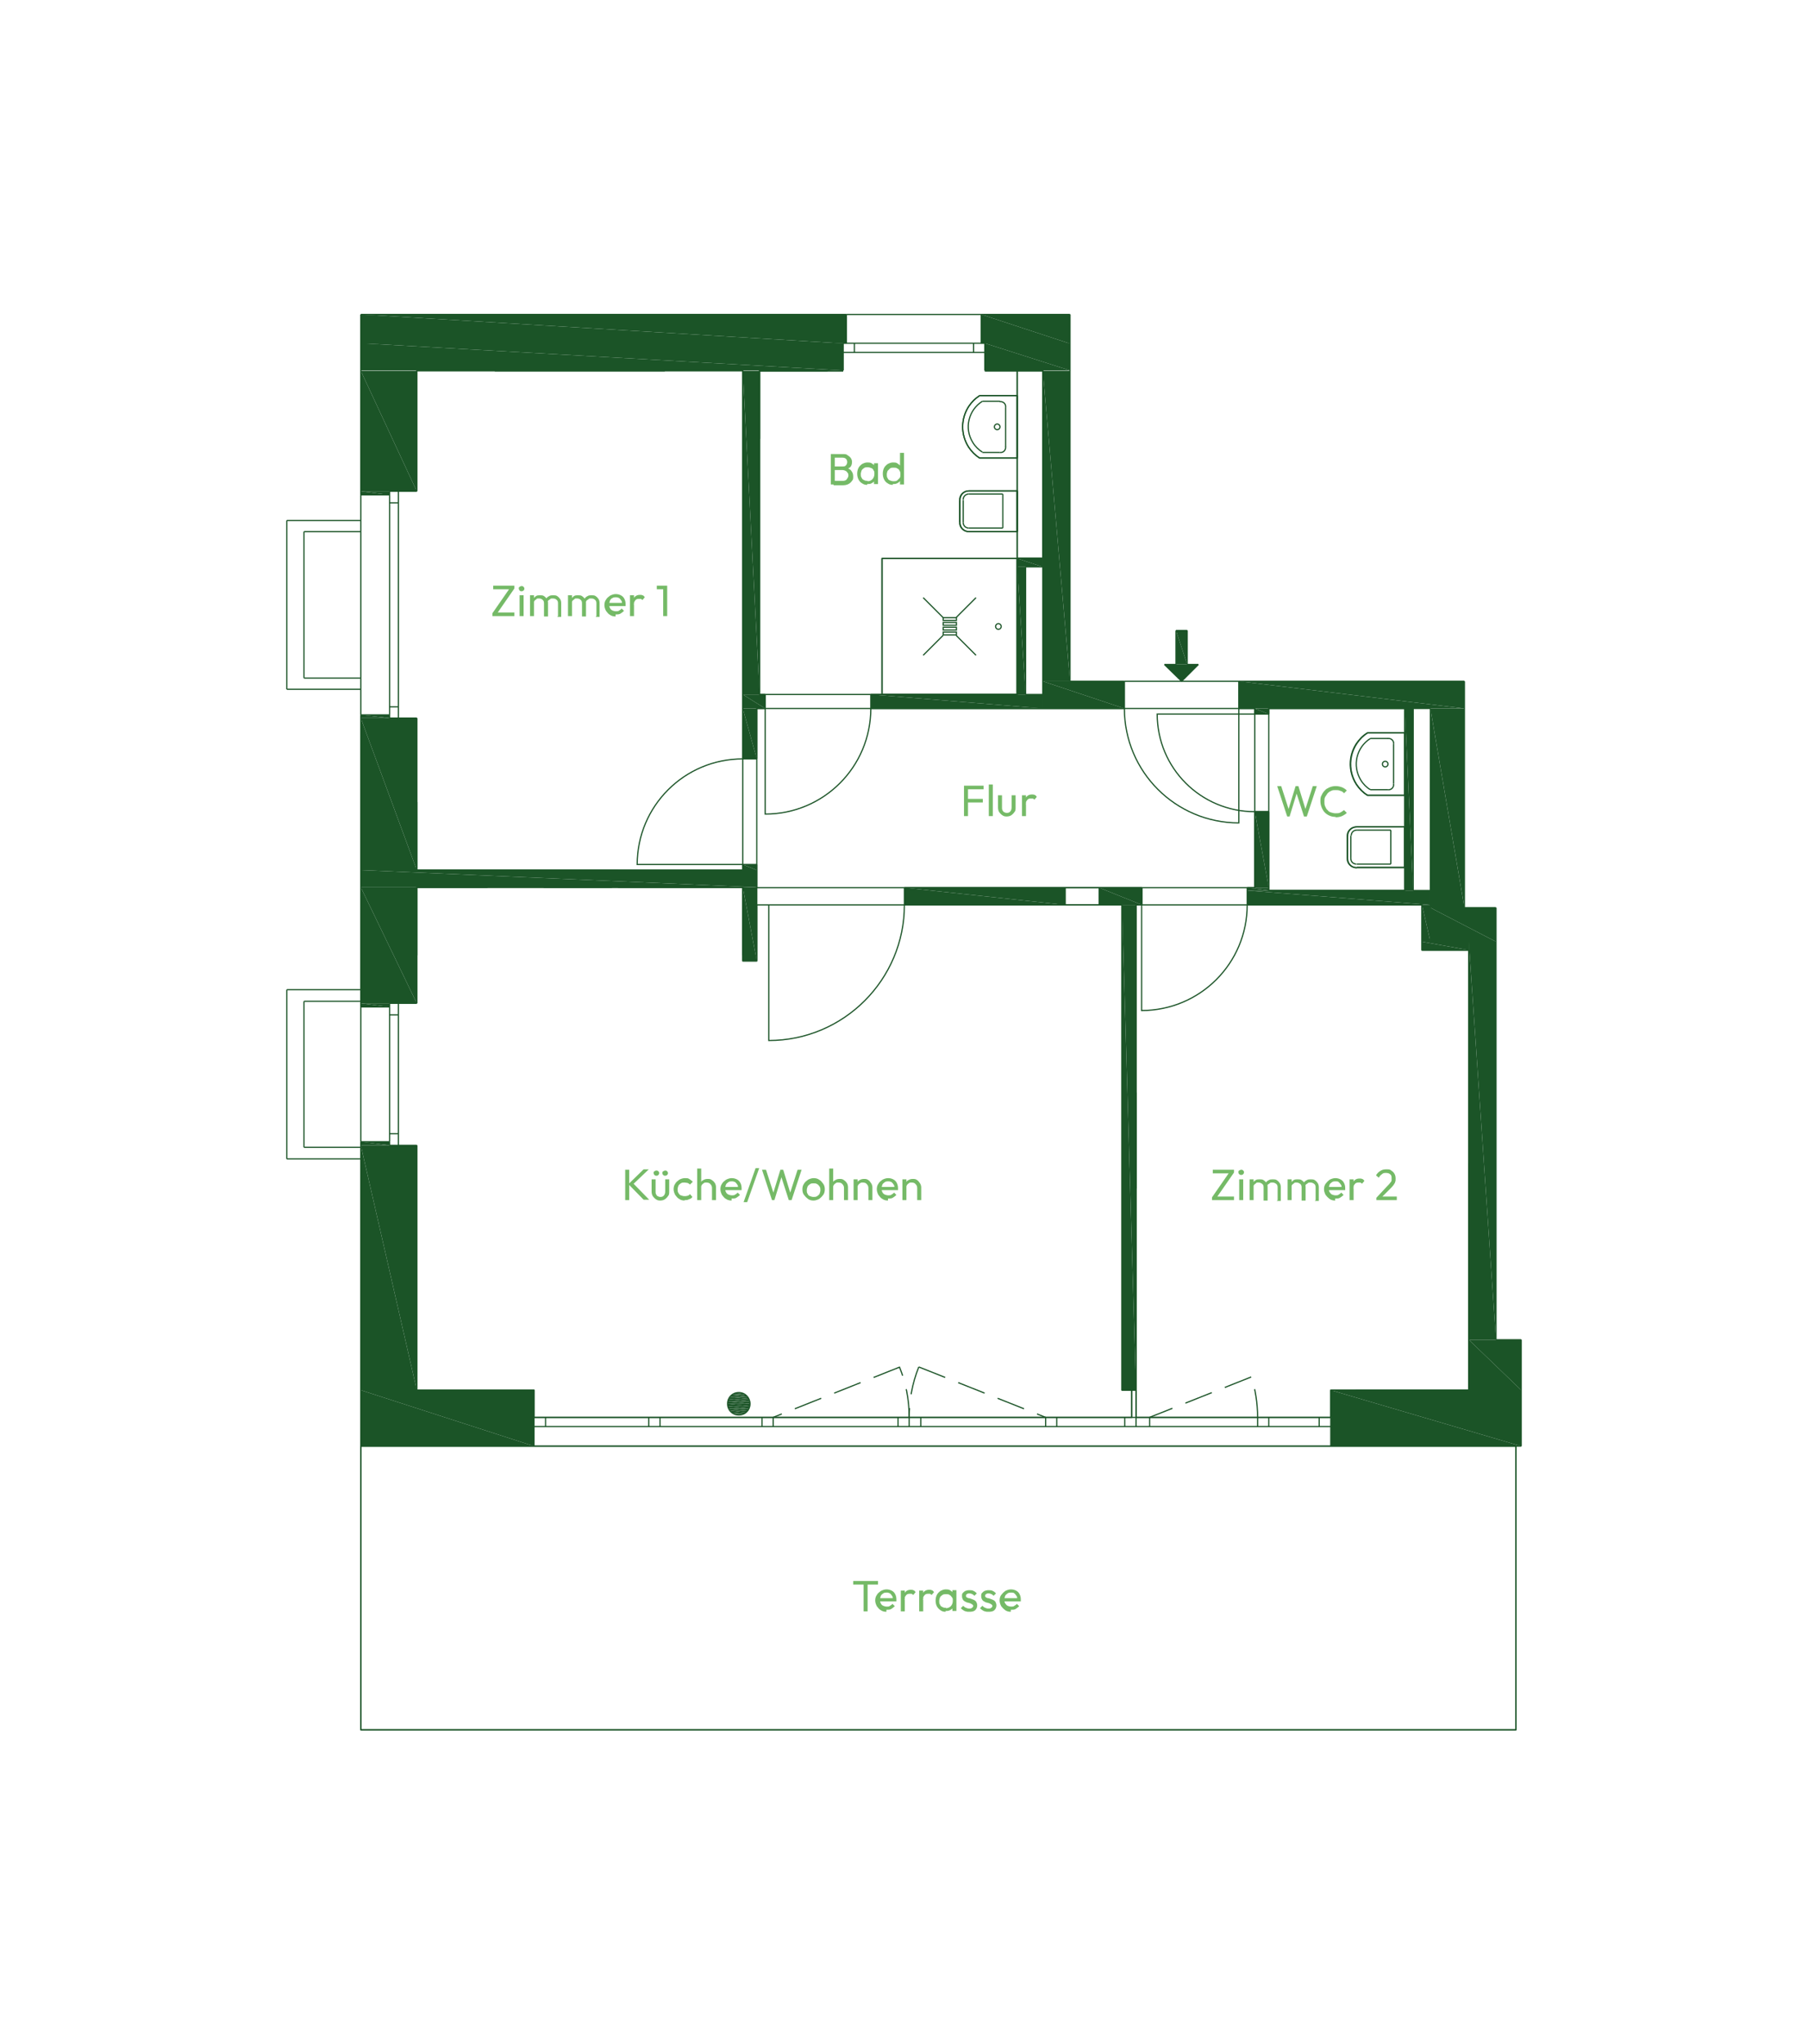 <?xml version="1.0" encoding="UTF-8"?>
<svg xmlns="http://www.w3.org/2000/svg" id="Ebene_1" version="1.1" viewBox="0 0 452 511">
  <defs>
    <style>
      .st0 {
        fill: #75ba67;
      }

      .st1 {
        stroke-dasharray: 7.1 3.5;
      }

      .st1, .st2, .st3 {
        fill: none;
        stroke: #1b5427;
        stroke-miterlimit: 3;
      }

      .st1, .st3 {
        stroke-width: .3px;
      }

      .st2 {
        stroke-width: 0px;
      }

      .st4 {
        fill-rule: evenodd;
      }

      .st4, .st5 {
        fill: #1b5427;
      }
    </style>
  </defs>
  <line class="st3" x1="380.3" y1="361.5" x2="332.7" y2="361.5"></line>
  <line class="st3" x1="133.5" y1="361.5" x2="90.2" y2="361.5"></line>
  <line class="st3" x1="380.3" y1="334.9" x2="380.3" y2="361.5"></line>
  <line class="st3" x1="90.2" y1="78.6" x2="90.2" y2="123.7"></line>
  <line class="st3" x1="90.2" y1="178.7" x2="90.2" y2="251.7"></line>
  <line class="st3" x1="90.2" y1="285.4" x2="90.2" y2="361.5"></line>
  <line class="st3" x1="185.7" y1="92.7" x2="104.2" y2="92.7"></line>
  <line class="st3" x1="104.2" y1="92.7" x2="104.2" y2="122.8"></line>
  <line class="st3" x1="104.2" y1="179.5" x2="104.2" y2="217.5"></line>
  <line class="st3" x1="104.2" y1="221.8" x2="104.2" y2="250.8"></line>
  <line class="st3" x1="104.2" y1="286.3" x2="104.2" y2="347.5"></line>
  <line class="st3" x1="133.5" y1="347.5" x2="133.5" y2="361.5"></line>
  <line class="st3" x1="332.7" y1="347.5" x2="332.7" y2="361.5"></line>
  <line class="st3" x1="104.2" y1="347.5" x2="133.5" y2="347.5"></line>
  <line class="st3" x1="332.7" y1="347.5" x2="367.2" y2="347.5"></line>
  <line class="st3" x1="374" y1="334.9" x2="380.3" y2="334.9"></line>
  <line class="st3" x1="355.5" y1="237.5" x2="367.2" y2="237.5"></line>
  <line class="st3" x1="357.6" y1="235.4" x2="367.2" y2="235.4"></line>
  <line class="st3" x1="366.1" y1="226.9" x2="374" y2="226.9"></line>
  <line class="st3" x1="185.7" y1="217.5" x2="104.2" y2="217.5"></line>
  <line class="st3" x1="189.2" y1="216.1" x2="185.7" y2="216.1"></line>
  <line class="st3" x1="185.7" y1="221.8" x2="104.2" y2="221.8"></line>
  <line class="st3" x1="185.7" y1="92.7" x2="185.7" y2="189.7"></line>
  <line class="st3" x1="185.7" y1="216.1" x2="185.7" y2="217.5"></line>
  <line class="st3" x1="185.7" y1="221.8" x2="185.7" y2="240.2"></line>
  <line class="st3" x1="189.2" y1="177.1" x2="189.2" y2="189.7"></line>
  <line class="st3" x1="189.2" y1="216.1" x2="189.2" y2="240.2"></line>
  <line class="st3" x1="313.7" y1="177.1" x2="313.7" y2="178.5"></line>
  <line class="st3" x1="313.7" y1="202.9" x2="313.7" y2="221.9"></line>
  <line class="st3" x1="317.2" y1="177.1" x2="317.2" y2="178.5"></line>
  <line class="st3" x1="317.2" y1="202.9" x2="317.2" y2="222.6"></line>
  <line class="st3" x1="226.1" y1="221.9" x2="226.1" y2="226.2"></line>
  <line class="st3" x1="285.5" y1="221.9" x2="285.5" y2="226.2"></line>
  <line class="st3" x1="311.8" y1="221.9" x2="311.8" y2="226.2"></line>
  <line class="st3" x1="355.5" y1="226.2" x2="355.5" y2="237.5"></line>
  <line class="st3" x1="357.6" y1="177.1" x2="357.6" y2="235.4"></line>
  <line class="st3" x1="351.2" y1="177.1" x2="351.2" y2="222.6"></line>
  <line class="st3" x1="353.3" y1="177.1" x2="353.3" y2="222.6"></line>
  <line class="st3" x1="366.1" y1="170.3" x2="366.1" y2="226.9"></line>
  <line class="st3" x1="367.2" y1="235.4" x2="367.2" y2="347.5"></line>
  <line class="st3" x1="374" y1="226.9" x2="374" y2="334.9"></line>
  <line class="st3" x1="189.9" y1="92.7" x2="189.9" y2="173.6"></line>
  <line class="st3" x1="191.3" y1="173.6" x2="191.3" y2="177.1"></line>
  <line class="st3" x1="217.7" y1="173.6" x2="217.7" y2="177.1"></line>
  <line class="st3" x1="260.7" y1="92.7" x2="260.7" y2="177.1"></line>
  <line class="st3" x1="267.5" y1="78.6" x2="267.5" y2="170.3"></line>
  <line class="st3" x1="281.1" y1="170.3" x2="281.1" y2="177.1"></line>
  <line class="st3" x1="260.7" y1="173.6" x2="256.4" y2="173.6"></line>
  <line class="st3" x1="254.3" y1="173.6" x2="217.7" y2="173.6"></line>
  <line class="st3" x1="191.3" y1="173.6" x2="189.9" y2="173.6"></line>
  <line class="st3" x1="357.6" y1="177.1" x2="317.2" y2="177.1"></line>
  <line class="st3" x1="313.7" y1="177.1" x2="309.7" y2="177.1"></line>
  <line class="st3" x1="317.2" y1="178.5" x2="313.7" y2="178.5"></line>
  <line class="st3" x1="317.2" y1="202.9" x2="313.7" y2="202.9"></line>
  <line class="st3" x1="281.1" y1="177.1" x2="217.7" y2="177.1"></line>
  <line class="st3" x1="191.3" y1="177.1" x2="189.2" y2="177.1"></line>
  <line class="st3" x1="313.7" y1="221.9" x2="311.8" y2="221.9"></line>
  <line class="st3" x1="285.5" y1="221.9" x2="226.1" y2="221.9"></line>
  <line class="st3" x1="355.5" y1="226.2" x2="311.8" y2="226.2"></line>
  <line class="st3" x1="285.5" y1="226.2" x2="284" y2="226.2"></line>
  <line class="st3" x1="357.6" y1="222.6" x2="353.3" y2="222.6"></line>
  <line class="st3" x1="351.2" y1="222.6" x2="317.2" y2="222.6"></line>
  <line class="st3" x1="280.5" y1="226.2" x2="226.1" y2="226.2"></line>
  <line class="st3" x1="366.1" y1="170.3" x2="309.7" y2="170.3"></line>
  <line class="st3" x1="281.1" y1="170.3" x2="267.5" y2="170.3"></line>
  <line class="st3" x1="254.3" y1="139.6" x2="254.3" y2="173.6"></line>
  <line class="st3" x1="256.4" y1="141.7" x2="256.4" y2="173.6"></line>
  <line class="st3" x1="260.7" y1="139.6" x2="254.3" y2="139.6"></line>
  <line class="st3" x1="260.7" y1="141.7" x2="256.4" y2="141.7"></line>
  <line class="st3" x1="189.2" y1="240.2" x2="185.7" y2="240.2"></line>
  <line class="st3" x1="274.8" y1="221.9" x2="274.8" y2="226.2"></line>
  <line class="st3" x1="266.3" y1="221.9" x2="266.3" y2="226.2"></line>
  <line class="st3" x1="309.7" y1="170.3" x2="309.7" y2="177.1"></line>
  <line class="st3" x1="317.2" y1="202.9" x2="313.7" y2="202.9"></line>
  <line class="st3" x1="189.2" y1="189.7" x2="185.7" y2="189.7"></line>
  <line class="st3" x1="280.5" y1="347.5" x2="284" y2="347.5"></line>
  <line class="st3" x1="280.5" y1="226.2" x2="280.5" y2="347.5"></line>
  <line class="st3" x1="284" y1="226.2" x2="284" y2="347.5"></line>
  <line class="st3" x1="280.5" y1="347.5" x2="284" y2="347.5"></line>
  <line class="st3" x1="267.5" y1="78.6" x2="245.3" y2="78.6"></line>
  <line class="st3" x1="211.6" y1="78.6" x2="90.2" y2="78.6"></line>
  <line class="st3" x1="246.2" y1="85.8" x2="245.3" y2="85.8"></line>
  <line class="st3" x1="211.6" y1="85.8" x2="210.8" y2="85.8"></line>
  <line class="st3" x1="211.6" y1="78.6" x2="211.6" y2="85.9"></line>
  <line class="st3" x1="210.8" y1="85.8" x2="210.8" y2="92.6"></line>
  <line class="st3" x1="245.3" y1="78.6" x2="245.3" y2="85.9"></line>
  <line class="st3" x1="246.2" y1="85.8" x2="246.2" y2="92.6"></line>
  <line class="st3" x1="260.7" y1="92.7" x2="246.2" y2="92.7"></line>
  <line class="st3" x1="210.8" y1="92.7" x2="189.9" y2="92.7"></line>
  <line class="st3" x1="97.4" y1="250.8" x2="97.4" y2="251.7"></line>
  <line class="st3" x1="97.4" y1="285.4" x2="97.4" y2="286.3"></line>
  <line class="st3" x1="90.2" y1="285.4" x2="97.4" y2="285.4"></line>
  <line class="st3" x1="97.4" y1="286.3" x2="104.2" y2="286.3"></line>
  <line class="st3" x1="90.2" y1="251.7" x2="97.4" y2="251.7"></line>
  <line class="st3" x1="90.2" y1="178.7" x2="97.4" y2="178.7"></line>
  <line class="st3" x1="90.2" y1="123.7" x2="97.4" y2="123.7"></line>
  <line class="st3" x1="97.4" y1="250.8" x2="104.2" y2="250.8"></line>
  <line class="st3" x1="97.4" y1="122.8" x2="97.4" y2="123.7"></line>
  <line class="st3" x1="97.4" y1="178.7" x2="97.4" y2="179.5"></line>
  <line class="st3" x1="97.4" y1="179.5" x2="104.2" y2="179.5"></line>
  <line class="st3" x1="90.2" y1="123.7" x2="97.4" y2="123.7"></line>
  <line class="st3" x1="97.4" y1="122.8" x2="104.2" y2="122.8"></line>
  <line class="st3" x1="296.8" y1="157.6" x2="294" y2="157.6"></line>
  <line class="st3" x1="299.6" y1="166.1" x2="295.4" y2="170.3"></line>
  <line class="st3" x1="291.1" y1="166.1" x2="295.4" y2="170.3"></line>
  <line class="st3" x1="296.8" y1="166.1" x2="299.6" y2="166.1"></line>
  <line class="st3" x1="296.8" y1="157.6" x2="296.8" y2="166.1"></line>
  <line class="st3" x1="294" y1="166.1" x2="291.1" y2="166.1"></line>
  <line class="st3" x1="294" y1="157.6" x2="294" y2="166.1"></line>
  <path class="st3" d="M187.5,350.9c0-1.5-1.2-2.8-2.8-2.8s-2.8,1.2-2.8,2.8,1.2,2.8,2.8,2.8,2.8-1.2,2.8-2.8Z"></path>
  <polygon class="st4" points="309.7 170.3 309.7 177.1 366.1 177.1 309.7 170.3"></polygon>
  <polygon class="st4" points="309.7 170.3 366.1 170.3 366.1 177.1 309.7 170.3"></polygon>
  <polygon class="st4" points="313.7 177.1 313.7 178.5 317.2 178.5 313.7 177.1"></polygon>
  <polygon class="st4" points="313.7 177.1 317.2 177.1 317.2 178.5 313.7 177.1"></polygon>
  <polygon class="st4" points="357.6 177.1 357.6 226.9 366.1 226.9 357.6 177.1"></polygon>
  <polygon class="st4" points="357.6 177.1 366.1 177.1 366.1 226.9 357.6 177.1"></polygon>
  <polygon class="st4" points="357.6 226.9 357.6 235.4 374 235.4 357.6 226.9"></polygon>
  <polygon class="st4" points="357.6 226.9 374 226.9 374 235.4 357.6 226.9"></polygon>
  <polygon class="st4" points="367.2 235.4 367.2 334.9 374 334.9 367.2 235.4"></polygon>
  <polygon class="st4" points="367.2 235.4 374 235.4 374 334.9 367.2 235.4"></polygon>
  <polygon class="st4" points="367.2 334.9 367.2 347.5 380.3 347.5 367.2 334.9"></polygon>
  <polygon class="st4" points="367.2 334.9 380.3 334.9 380.3 347.5 367.2 334.9"></polygon>
  <polygon class="st4" points="332.7 347.5 332.7 361.5 380.3 361.5 332.7 347.5"></polygon>
  <polygon class="st4" points="332.7 347.5 380.3 347.5 380.3 361.5 332.7 347.5"></polygon>
  <polygon class="st5" points="90.2 286.3 97.4 286.3 90.2 285.4 90.2 286.3"></polygon>
  <polygon class="st5" points="90.2 285.4 97.4 286.3 97.4 285.4 90.2 285.4"></polygon>
  <polygon class="st4" points="90.2 286.3 90.2 347.5 104.2 347.5 90.2 286.3"></polygon>
  <polygon class="st4" points="90.2 286.3 104.2 286.3 104.2 347.5 90.2 286.3"></polygon>
  <polygon class="st4" points="90.2 347.5 90.2 361.5 133.5 361.5 90.2 347.5"></polygon>
  <polygon class="st4" points="90.2 347.5 133.5 347.5 133.5 361.5 90.2 347.5"></polygon>
  <polygon class="st4" points="245.3 78.6 245.3 85.9 267.5 85.9 245.3 78.6"></polygon>
  <polygon class="st4" points="245.3 78.6 267.5 78.6 267.5 85.9 245.3 78.6"></polygon>
  <polygon class="st4" points="246.2 85.8 246.2 92.6 267.5 92.6 246.2 85.8"></polygon>
  <polygon class="st4" points="246.2 85.8 267.5 85.8 267.5 92.6 246.2 85.8"></polygon>
  <polygon class="st4" points="260.7 92.7 260.7 170.3 267.5 170.3 260.7 92.7"></polygon>
  <polygon class="st4" points="260.7 92.7 267.5 92.7 267.5 170.3 260.7 92.7"></polygon>
  <polygon class="st4" points="260.7 170.3 260.7 177.1 281.1 177.1 260.7 170.3"></polygon>
  <polygon class="st4" points="260.7 170.3 281.1 170.3 281.1 177.1 260.7 170.3"></polygon>
  <polygon class="st4" points="90.2 78.6 90.2 85.9 211.6 85.9 90.2 78.6"></polygon>
  <polygon class="st4" points="90.2 78.6 211.6 78.6 211.6 85.9 90.2 78.6"></polygon>
  <polygon class="st4" points="90.2 85.8 90.2 92.6 210.8 92.6 90.2 85.8"></polygon>
  <polygon class="st4" points="90.2 85.8 210.8 85.8 210.8 92.6 90.2 85.8"></polygon>
  <polygon class="st4" points="90.2 92.7 90.2 122.8 104.2 122.8 90.2 92.7"></polygon>
  <polygon class="st4" points="90.2 92.7 104.2 92.7 104.2 122.8 90.2 92.7"></polygon>
  <polygon class="st5" points="90.2 123.7 97.4 123.7 90.2 122.8 90.2 123.7"></polygon>
  <polygon class="st5" points="90.2 122.8 97.4 123.7 97.4 122.8 90.2 122.8"></polygon>
  <polygon class="st4" points="185.7 92.7 185.7 173.6 189.9 173.6 185.7 92.7"></polygon>
  <polygon class="st4" points="185.7 92.7 189.9 92.7 189.9 173.6 185.7 92.7"></polygon>
  <polygon class="st4" points="185.7 173.6 185.7 177.1 191.3 177.1 185.7 173.6"></polygon>
  <polygon class="st4" points="185.7 173.6 191.3 173.6 191.3 177.1 185.7 173.6"></polygon>
  <polygon class="st4" points="185.7 177.1 185.7 189.7 189.2 189.7 185.7 177.1"></polygon>
  <polygon class="st4" points="185.7 177.1 189.2 177.1 189.2 189.7 185.7 177.1"></polygon>
  <polygon class="st5" points="90.2 179.5 97.4 179.5 90.2 178.7 90.2 179.5"></polygon>
  <polygon class="st5" points="90.2 178.7 97.4 179.5 97.4 178.7 90.2 178.7"></polygon>
  <polygon class="st4" points="185.7 216.1 185.7 217.5 189.2 217.5 185.7 216.1"></polygon>
  <polygon class="st4" points="185.7 216.1 189.2 216.1 189.2 217.5 185.7 216.1"></polygon>
  <polygon class="st4" points="90.2 179.5 90.2 217.5 104.2 217.5 90.2 179.5"></polygon>
  <polygon class="st4" points="90.2 179.5 104.2 179.5 104.2 217.5 90.2 179.5"></polygon>
  <polygon class="st4" points="90.2 217.5 90.2 221.8 189.2 221.8 90.2 217.5"></polygon>
  <polygon class="st4" points="90.2 217.5 189.2 217.5 189.2 221.8 90.2 217.5"></polygon>
  <polygon class="st4" points="185.7 221.8 185.7 240.2 189.2 240.2 185.7 221.8"></polygon>
  <polygon class="st4" points="185.7 221.8 189.2 221.8 189.2 240.2 185.7 221.8"></polygon>
  <polygon class="st4" points="90.2 221.8 90.2 250.8 104.2 250.8 90.2 221.8"></polygon>
  <polygon class="st4" points="90.2 221.8 104.2 221.8 104.2 250.8 90.2 221.8"></polygon>
  <polygon class="st5" points="90.2 251.7 97.4 251.7 90.2 250.8 90.2 251.7"></polygon>
  <polygon class="st5" points="90.2 250.8 97.4 251.7 97.4 250.8 90.2 250.8"></polygon>
  <polygon class="st4" points="313.7 202.9 313.7 221.9 317.2 221.9 313.7 202.9"></polygon>
  <polygon class="st4" points="313.7 202.9 317.2 202.9 317.2 221.9 313.7 202.9"></polygon>
  <polygon class="st4" points="351.2 177.1 351.2 222.6 353.3 222.6 351.2 177.1"></polygon>
  <polygon class="st4" points="351.2 177.1 353.3 177.1 353.3 222.6 351.2 177.1"></polygon>
  <polygon class="st5" points="311.8 222.6 317.2 222.6 311.8 221.9 311.8 222.6"></polygon>
  <polygon class="st5" points="311.8 221.9 317.2 222.6 317.2 221.9 311.8 221.9"></polygon>
  <polygon class="st4" points="311.8 222.6 311.8 226.2 357.6 226.2 311.8 222.6"></polygon>
  <polygon class="st4" points="311.8 222.6 357.6 222.6 357.6 226.2 311.8 222.6"></polygon>
  <polygon class="st4" points="355.5 226.2 355.5 235.4 357.6 235.4 355.5 226.2"></polygon>
  <polygon class="st4" points="355.5 226.2 357.6 226.2 357.6 235.4 355.5 226.2"></polygon>
  <polygon class="st4" points="355.5 235.4 355.5 237.5 367.2 237.5 355.5 235.4"></polygon>
  <polygon class="st4" points="355.5 235.4 367.2 235.4 367.2 237.5 355.5 235.4"></polygon>
  <polygon class="st4" points="226.1 221.9 226.1 226.2 266.3 226.2 226.1 221.9"></polygon>
  <polygon class="st4" points="226.1 221.9 266.3 221.9 266.3 226.2 226.1 221.9"></polygon>
  <polygon class="st4" points="274.8 221.9 274.8 226.2 285.5 226.2 274.8 221.9"></polygon>
  <polygon class="st4" points="274.8 221.9 285.5 221.9 285.5 226.2 274.8 221.9"></polygon>
  <polygon class="st4" points="280.5 226.2 280.5 347.5 284 347.5 280.5 226.2"></polygon>
  <polygon class="st4" points="280.5 226.2 284 226.2 284 347.5 280.5 226.2"></polygon>
  <polygon class="st4" points="254.3 139.6 254.3 141.7 260.7 141.7 254.3 139.6"></polygon>
  <polygon class="st4" points="254.3 139.6 260.7 139.6 260.7 141.7 254.3 139.6"></polygon>
  <polygon class="st4" points="254.3 141.7 254.3 173.6 256.4 173.6 254.3 141.7"></polygon>
  <polygon class="st4" points="254.3 141.7 256.4 141.7 256.4 173.6 254.3 141.7"></polygon>
  <polygon class="st4" points="217.7 173.6 217.7 177.1 260.7 177.1 217.7 173.6"></polygon>
  <polygon class="st4" points="217.7 173.6 260.7 173.6 260.7 177.1 217.7 173.6"></polygon>
  <polygon class="st4" points="295.4 170.3 299.6 166.1 291.1 166.1 295.4 170.3"></polygon>
  <polygon class="st4" points="296.8 166.1 296.8 157.6 294 157.6 296.8 166.1"></polygon>
  <polygon class="st4" points="296.8 166.1 294 166.1 294 157.6 296.8 166.1"></polygon>
  <polygon class="st5" points="184.1 348.2 185.4 348.2 184.7 348.1 184.1 348.2"></polygon>
  <polygon class="st5" points="183.5 348.4 185.9 348.4 184.1 348.2 183.5 348.4"></polygon>
  <polygon class="st5" points="184.1 348.2 185.9 348.4 185.4 348.2 184.1 348.2"></polygon>
  <polygon class="st5" points="183 348.7 186.5 348.7 183.5 348.4 183 348.7"></polygon>
  <polygon class="st5" points="183.5 348.4 186.5 348.7 185.9 348.4 183.5 348.4"></polygon>
  <polygon class="st5" points="182.6 349.2 186.9 349.2 183 348.7 182.6 349.2"></polygon>
  <polygon class="st5" points="183 348.7 186.9 349.2 186.5 348.7 183 348.7"></polygon>
  <polygon class="st5" points="182.2 349.7 187.2 349.7 182.6 349.2 182.2 349.7"></polygon>
  <polygon class="st5" points="182.6 349.2 187.2 349.7 186.9 349.2 182.6 349.2"></polygon>
  <polygon class="st5" points="182 350.3 187.4 350.3 182.2 349.7 182 350.3"></polygon>
  <polygon class="st5" points="182.2 349.7 187.4 350.3 187.2 349.7 182.2 349.7"></polygon>
  <polygon class="st5" points="182 350.9 187.5 350.9 182 350.3 182 350.9"></polygon>
  <polygon class="st5" points="182 350.3 187.5 350.9 187.4 350.3 182 350.3"></polygon>
  <polygon class="st5" points="182 351.5 187.4 351.5 182 350.9 182 351.5"></polygon>
  <polygon class="st5" points="182 350.9 187.4 351.5 187.5 350.9 182 350.9"></polygon>
  <polygon class="st5" points="182.2 352.1 187.2 352.1 182 351.5 182.2 352.1"></polygon>
  <polygon class="st5" points="182 351.5 187.2 352.1 187.4 351.5 182 351.5"></polygon>
  <polygon class="st5" points="182.6 352.6 186.9 352.6 182.2 352.1 182.6 352.6"></polygon>
  <polygon class="st5" points="182.2 352.1 186.9 352.6 187.2 352.1 182.2 352.1"></polygon>
  <polygon class="st5" points="183 353.1 186.5 353.1 182.6 352.6 183 353.1"></polygon>
  <polygon class="st5" points="182.6 352.6 186.5 353.1 186.9 352.6 182.6 352.6"></polygon>
  <polygon class="st5" points="183.5 353.4 185.9 353.4 183 353.1 183.5 353.4"></polygon>
  <polygon class="st5" points="183 353.1 185.9 353.4 186.5 353.1 183 353.1"></polygon>
  <polygon class="st5" points="184.1 353.6 184.7 353.7 185.4 353.6 184.1 353.6"></polygon>
  <polygon class="st5" points="184.1 353.6 185.4 353.6 183.5 353.4 184.1 353.6"></polygon>
  <polygon class="st5" points="183.5 353.4 185.4 353.6 185.9 353.4 183.5 353.4"></polygon>
  <line class="st3" x1="254.3" y1="92.7" x2="254.3" y2="139.6"></line>
  <line class="st3" x1="90.2" y1="361.5" x2="90.2" y2="432.4"></line>
  <line class="st3" x1="379" y1="361.5" x2="379" y2="432.4"></line>
  <line class="st3" x1="90.2" y1="432.4" x2="379" y2="432.4"></line>
  <line class="st3" x1="71.7" y1="247.4" x2="71.7" y2="289.7"></line>
  <line class="st3" x1="76" y1="250.3" x2="76" y2="286.8"></line>
  <line class="st3" x1="90.2" y1="247.4" x2="71.7" y2="247.4"></line>
  <line class="st3" x1="90.2" y1="250.3" x2="76" y2="250.3"></line>
  <line class="st3" x1="90.2" y1="289.7" x2="71.7" y2="289.7"></line>
  <line class="st3" x1="90.2" y1="286.8" x2="76" y2="286.8"></line>
  <line class="st3" x1="71.7" y1="130.1" x2="71.7" y2="172.3"></line>
  <line class="st3" x1="76" y1="132.9" x2="76" y2="169.5"></line>
  <line class="st3" x1="90.2" y1="130.1" x2="71.7" y2="130.1"></line>
  <line class="st3" x1="90.2" y1="132.9" x2="76" y2="132.9"></line>
  <line class="st3" x1="90.2" y1="172.3" x2="71.7" y2="172.3"></line>
  <line class="st3" x1="90.2" y1="169.5" x2="76" y2="169.5"></line>
  <line class="st3" x1="235.8" y1="154.4" x2="230.8" y2="149.4"></line>
  <line class="st3" x1="235.8" y1="158.8" x2="230.8" y2="163.8"></line>
  <line class="st3" x1="239" y1="154.4" x2="244" y2="149.4"></line>
  <line class="st3" x1="239" y1="158.8" x2="244" y2="163.8"></line>
  <rect class="st3" x="235.8" y="154.4" width="3.3" height=".7"></rect>
  <rect class="st3" x="235.8" y="155.6" width="3.3" height=".7"></rect>
  <rect class="st3" x="235.8" y="156.8" width="3.3" height=".7"></rect>
  <rect class="st3" x="235.8" y="158" width="3.3" height=".7"></rect>
  <g>
    <path class="st3" d="M311.8,226.2c0,14.6-11.8,26.4-26.4,26.4v-26.4"></path>
    <path class="st3" d="M281.1,177.1c0,15.8,12.8,28.6,28.6,28.6v-28.6"></path>
  </g>
  <line class="st3" x1="309.7" y1="170.3" x2="281.1" y2="170.3"></line>
  <g>
    <path class="st3" d="M313.7,202.9c-13.5,0-24.4-10.9-24.4-24.4h24.4"></path>
    <path class="st3" d="M217.7,177.1c0,14.6-11.8,26.4-26.4,26.4v-26.4"></path>
    <path class="st3" d="M185.7,189.7c-14.6,0-26.4,11.8-26.4,26.4h26.4"></path>
  </g>
  <line class="st3" x1="284" y1="354.3" x2="284" y2="356.6"></line>
  <line class="st3" x1="281.2" y1="354.3" x2="281.2" y2="356.6"></line>
  <line class="st3" x1="287.4" y1="354.3" x2="287.4" y2="356.6"></line>
  <path class="st1" d="M229.7,341.7c-1.7,4.2-2.4,8.5-2.4,12.5"></path>
  <line class="st1" x1="229.7" y1="341.7" x2="261.4" y2="354.3"></line>
  <path class="st1" d="M227.3,354.3c0-4.5-.9-8.8-2.4-12.5"></path>
  <line class="st1" x1="225" y1="341.7" x2="193.3" y2="354.3"></line>
  <g>
    <path class="st3" d="M226.1,226.2c0,18.7-15.2,33.9-33.9,33.9v-33.9"></path>
    <path class="st1" d="M314.4,354.3c0-3.6-.6-7.1-1.5-10.1"></path>
  </g>
  <line class="st1" x1="312.8" y1="344.2" x2="287.4" y2="354.3"></line>
  <line class="st3" x1="133.5" y1="361.5" x2="332.7" y2="361.5"></line>
  <line class="st3" x1="133.5" y1="356.6" x2="332.7" y2="356.6"></line>
  <line class="st3" x1="133.5" y1="354.3" x2="332.7" y2="354.3"></line>
  <line class="st3" x1="136.4" y1="356.6" x2="136.4" y2="354.3"></line>
  <line class="st3" x1="329.8" y1="356.6" x2="329.8" y2="354.3"></line>
  <line class="st3" x1="284" y1="347.5" x2="284" y2="354.3"></line>
  <line class="st3" x1="282.9" y1="347.5" x2="282.9" y2="354.3"></line>
  <line class="st3" x1="314.4" y1="354.3" x2="314.4" y2="356.6"></line>
  <line class="st3" x1="317.2" y1="354.3" x2="317.2" y2="356.6"></line>
  <line class="st3" x1="264.2" y1="354.3" x2="264.2" y2="356.6"></line>
  <line class="st3" x1="261.4" y1="354.3" x2="261.4" y2="356.6"></line>
  <line class="st3" x1="227.3" y1="354.3" x2="227.3" y2="356.6"></line>
  <line class="st3" x1="230.2" y1="354.3" x2="230.2" y2="356.6"></line>
  <line class="st3" x1="224.5" y1="354.3" x2="224.5" y2="356.6"></line>
  <line class="st3" x1="190.5" y1="354.3" x2="190.5" y2="356.6"></line>
  <line class="st3" x1="193.3" y1="354.3" x2="193.3" y2="356.6"></line>
  <line class="st3" x1="162.2" y1="354.3" x2="162.2" y2="356.6"></line>
  <line class="st3" x1="165" y1="354.3" x2="165" y2="356.6"></line>
  <line class="st3" x1="245.3" y1="78.6" x2="211.6" y2="78.6"></line>
  <line class="st3" x1="245.3" y1="85.8" x2="211.6" y2="85.8"></line>
  <line class="st3" x1="246.2" y1="88.1" x2="210.8" y2="88.1"></line>
  <line class="st3" x1="213.6" y1="85.8" x2="213.6" y2="88.1"></line>
  <line class="st3" x1="243.4" y1="85.8" x2="243.4" y2="88.1"></line>
  <line class="st3" x1="90.2" y1="251.7" x2="90.2" y2="285.4"></line>
  <line class="st3" x1="97.4" y1="251.7" x2="97.4" y2="285.4"></line>
  <line class="st3" x1="99.6" y1="250.8" x2="99.6" y2="286.3"></line>
  <line class="st3" x1="97.4" y1="283.4" x2="99.6" y2="283.4"></line>
  <line class="st3" x1="97.4" y1="253.7" x2="99.6" y2="253.7"></line>
  <line class="st3" x1="90.2" y1="123.7" x2="90.2" y2="178.7"></line>
  <line class="st3" x1="97.4" y1="123.7" x2="97.4" y2="178.7"></line>
  <line class="st3" x1="99.6" y1="122.8" x2="99.6" y2="179.5"></line>
  <line class="st3" x1="97.4" y1="176.7" x2="99.6" y2="176.7"></line>
  <line class="st3" x1="97.4" y1="125.7" x2="99.6" y2="125.7"></line>
  <polyline class="st3" points="210.8 92.7 189.9 92.7 189.9 173.6 221 173.6 254.3 173.6 254.3 139.6 260.7 139.6 260.7 92.7 246.2 92.7"></polyline>
  <polygon class="st3" points="351.2 177.1 317.2 177.1 317.2 178.5 317.2 204 317.2 222.6 351.2 222.6 351.2 177.1"></polygon>
  <polygon class="st3" points="313.7 177.8 313.7 177.1 277.8 177.1 217.7 177.1 189.2 177.1 189.2 189.7 189.2 216.1 189.2 221.9 312.7 221.9 313.7 221.9 313.7 202.9 313.7 177.8"></polygon>
  <polyline class="st3" points="104.2 286.3 104.2 347.5 133.5 347.5 133.5 354.3 282.9 354.3 282.9 347.5 280.5 347.5 280.5 226.2 189.2 226.2 189.2 240.2 185.7 240.2 185.7 221.8 104.2 221.8 104.2 250.8"></polyline>
  <polygon class="st3" points="367.2 237.5 355.5 237.5 355.5 226.2 311.8 226.2 284 226.2 284 347.5 284 354.3 332.7 354.3 332.7 347.5 367.2 347.5 367.2 237.5"></polygon>
  <polyline class="st3" points="104.2 179.5 104.2 217.5 185.7 217.5 185.7 216.1 185.7 187.8 185.7 92.6 104.2 92.6 104.2 122.8"></polyline>
  <polygon class="st3" points="379 361.5 332.7 361.5 133.5 361.5 90.2 361.5 90.2 432.4 379 432.4 379 361.5"></polygon>
  <rect class="st3" x="254.3" y="92.6" width="6.4" height="46.9"></rect>
  <g>
    <path class="st3" d="M254.3,114.5h-9.4c-4.3-2.8-5.5-8.5-2.8-12.8.8-1.2,1.7-2.1,2.8-2.8h9.4v15.6Z"></path>
    <path class="st3" d="M254.3,132.9v-10.2h-12c-1.3,0-2.3,1-2.3,2.3v5.6c0,1.3,1,2.3,2.3,2.3h12Z"></path>
  </g>
  <rect class="st3" x="220.5" y="139.6" width="33.8" height="34"></rect>
  <g>
    <path class="st3" d="M351.2,198.8h-9.4c-4.3-2.8-5.5-8.5-2.8-12.8.8-1.2,1.7-2.1,2.8-2.8h9.4v15.6Z"></path>
    <path class="st3" d="M351.2,206.7v10.2h-12.1c-1.3,0-2.3-1-2.3-2.3v-5.6c0-1.3,1-2.3,2.3-2.3h12.1Z"></path>
  </g>
  <line class="st3" x1="250" y1="100.3" x2="245.6" y2="100.3"></line>
  <line class="st3" x1="254.3" y1="98.9" x2="244.9" y2="98.9"></line>
  <line class="st3" x1="250" y1="113.1" x2="245.6" y2="113.1"></line>
  <line class="st3" x1="254.3" y1="114.5" x2="244.9" y2="114.5"></line>
  <g>
    <path class="st3" d="M245.6,100.3c-3.5,2.2-4.6,6.8-2.4,10.3.6,1,1.5,1.9,2.4,2.4"></path>
    <path class="st3" d="M244.9,98.9c-4.3,2.8-5.5,8.5-2.8,12.8.8,1.2,1.7,2.1,2.8,2.8"></path>
  </g>
  <line class="st3" x1="251.4" y1="101.8" x2="251.4" y2="111.7"></line>
  <g>
    <path class="st3" d="M250,113.1c.7.1,1.3-.4,1.4-1.1,0-.1,0-.2,0-.4"></path>
    <path class="st3" d="M251.4,101.8c.1-.7-.4-1.3-1.1-1.4-.1,0-.2,0-.4,0"></path>
    <path class="st3" d="M249.3,107.4c.4,0,.7-.3.7-.7s-.3-.7-.7-.7-.7.3-.7.7.3.7.7.7Z"></path>
  </g>
  <line class="st3" x1="254.3" y1="98.9" x2="254.3" y2="114.5"></line>
  <line class="st3" x1="189.9" y1="92.7" x2="206.9" y2="92.7"></line>
  <line class="st3" x1="189.9" y1="109.7" x2="189.9" y2="92.6"></line>
  <line class="st3" x1="254.3" y1="122.7" x2="242.2" y2="122.7"></line>
  <line class="st3" x1="240.8" y1="125" x2="240.8" y2="130.6"></line>
  <line class="st3" x1="239.9" y1="125" x2="239.9" y2="130.6"></line>
  <g>
    <path class="st3" d="M242.2,123.5c-.8,0-1.4.6-1.4,1.4"></path>
    <path class="st3" d="M242.2,122.7c-1.3,0-2.3,1-2.3,2.3"></path>
  </g>
  <line class="st3" x1="242.2" y1="132" x2="250.7" y2="132"></line>
  <line class="st3" x1="242.2" y1="132.9" x2="254.3" y2="132.9"></line>
  <g>
    <path class="st3" d="M240.8,130.6c0,.8.6,1.4,1.4,1.4"></path>
    <path class="st3" d="M239.9,130.6c0,1.3,1,2.3,2.3,2.3"></path>
  </g>
  <line class="st3" x1="250.7" y1="123.5" x2="250.7" y2="132"></line>
  <line class="st3" x1="254.3" y1="122.7" x2="254.3" y2="132.9"></line>
  <line class="st3" x1="254.3" y1="122.7" x2="254.3" y2="132.9"></line>
  <line class="st3" x1="250.7" y1="123.5" x2="242.2" y2="123.5"></line>
  <path class="st3" d="M249.6,157.3c.4,0,.7-.3.7-.7s-.3-.7-.7-.7-.7.3-.7.7.3.7.7.7Z"></path>
  <line class="st3" x1="254.3" y1="173.6" x2="254.3" y2="139.6"></line>
  <line class="st3" x1="220.5" y1="139.6" x2="220.5" y2="173.6"></line>
  <line class="st3" x1="254.3" y1="139.6" x2="220.5" y2="139.6"></line>
  <line class="st3" x1="254.3" y1="173.6" x2="220.5" y2="173.6"></line>
  <line class="st3" x1="135.9" y1="221.8" x2="153" y2="221.8"></line>
  <line class="st3" x1="185.7" y1="238.8" x2="185.7" y2="221.8"></line>
  <line class="st3" x1="154.5" y1="221.8" x2="185.7" y2="221.8"></line>
  <line class="st3" x1="104.2" y1="238.8" x2="104.2" y2="221.8"></line>
  <line class="st3" x1="104.2" y1="221.8" x2="121.9" y2="221.8"></line>
  <line class="st3" x1="347" y1="184.6" x2="342.6" y2="184.6"></line>
  <line class="st3" x1="351.2" y1="183.2" x2="341.9" y2="183.2"></line>
  <line class="st3" x1="347" y1="197.4" x2="342.6" y2="197.4"></line>
  <line class="st3" x1="351.2" y1="198.8" x2="341.9" y2="198.8"></line>
  <g>
    <path class="st3" d="M342.6,184.6c-3.5,2.2-4.6,6.8-2.4,10.4.6,1,1.5,1.9,2.4,2.4"></path>
    <path class="st3" d="M341.9,183.2c-4.3,2.8-5.5,8.5-2.8,12.8.8,1.2,1.7,2.1,2.8,2.8"></path>
  </g>
  <line class="st3" x1="348.4" y1="186" x2="348.4" y2="195.9"></line>
  <g>
    <path class="st3" d="M347,197.4c.7.1,1.3-.4,1.4-1.1,0-.1,0-.2,0-.4"></path>
    <path class="st3" d="M348.4,186c.1-.7-.4-1.3-1.1-1.4-.1,0-.2,0-.4,0"></path>
    <path class="st3" d="M346.3,191.7c.4,0,.7-.3.7-.7s-.3-.7-.7-.7-.7.3-.7.7.3.7.7.7Z"></path>
  </g>
  <line class="st3" x1="351.2" y1="183.2" x2="351.2" y2="198.8"></line>
  <line class="st3" x1="351.2" y1="216.8" x2="339.2" y2="216.8"></line>
  <line class="st3" x1="337.7" y1="214.6" x2="337.7" y2="208.9"></line>
  <line class="st3" x1="336.9" y1="214.6" x2="336.9" y2="208.9"></line>
  <g>
    <path class="st3" d="M337.7,214.6c0,.8.6,1.4,1.4,1.4"></path>
    <path class="st3" d="M336.9,214.6c0,1.3,1,2.3,2.3,2.3"></path>
  </g>
  <line class="st3" x1="339.2" y1="207.5" x2="347.7" y2="207.5"></line>
  <line class="st3" x1="339.2" y1="206.7" x2="351.2" y2="206.7"></line>
  <g>
    <path class="st3" d="M339.2,207.5c-.8,0-1.4.6-1.4,1.4"></path>
    <path class="st3" d="M339.2,206.7c-1.3,0-2.3,1-2.3,2.3"></path>
  </g>
  <line class="st3" x1="347.7" y1="216" x2="347.7" y2="207.5"></line>
  <line class="st3" x1="351.2" y1="216.8" x2="351.2" y2="206.6"></line>
  <line class="st3" x1="351.2" y1="216.8" x2="351.2" y2="206.6"></line>
  <line class="st3" x1="347.7" y1="216" x2="339.2" y2="216"></line>
  <line class="st3" x1="104.2" y1="217.5" x2="104.2" y2="200.5"></line>
  <line class="st3" x1="154.5" y1="217.5" x2="104.2" y2="217.5"></line>
  <line class="st3" x1="338.9" y1="347.5" x2="367.2" y2="347.5"></line>
  <line class="st3" x1="367.2" y1="290.8" x2="367.2" y2="347.5"></line>
  <line class="st3" x1="284" y1="297.1" x2="284" y2="273.1"></line>
  <line class="st3" x1="317.2" y1="226.2" x2="355.5" y2="226.2"></line>
  <line class="st3" x1="234.9" y1="226.2" x2="266.3" y2="226.2"></line>
  <line class="st3" x1="123.7" y1="92.7" x2="166.2" y2="92.7"></line>
  <line class="st2" x1="252.9" y1="156.3" x2="250.2" y2="156.3"></line>
  <line class="st2" x1="254.3" y1="156.9" x2="253.5" y2="156.9"></line>
  <line class="st2" x1="252.9" y1="156.9" x2="250.2" y2="156.9"></line>
  <line class="st2" x1="253.5" y1="155.4" x2="253.5" y2="157.7"></line>
  <line class="st2" x1="252.9" y1="155.4" x2="252.9" y2="157.7"></line>
  <line class="st2" x1="253.5" y1="155.4" x2="252.9" y2="155.4"></line>
  <line class="st2" x1="253.5" y1="157.7" x2="252.9" y2="157.7"></line>
  <line class="st2" x1="254.3" y1="156.3" x2="253.5" y2="156.3"></line>
  <g>
    <path class="st0" d="M156.3,300v-7.6h1v7.6h-1ZM161,300l-3.9-4,3.8-3.7h1.3l-4.1,3.9v-.6l4.2,4.3h-1.4Z"></path>
    <path class="st0" d="M165.2,300.1c-.4,0-.8,0-1.2-.3-.3-.2-.6-.5-.8-.8-.2-.3-.3-.7-.3-1.2v-3h1v3c0,.3,0,.5.1.7s.2.4.4.5c.2.1.4.2.7.2.4,0,.7-.1.9-.4.2-.2.3-.6.3-1v-3h1v3c0,.5,0,.9-.3,1.2-.2.3-.5.6-.8.8-.3.2-.7.3-1.2.3ZM164.1,293.9c-.2,0-.3,0-.5-.2-.1-.1-.2-.3-.2-.5s0-.3.2-.4c.1-.1.3-.2.5-.2s.3,0,.5.2.2.3.2.4,0,.3-.2.5-.3.2-.5.2ZM166.3,293.9c-.2,0-.3,0-.5-.2s-.2-.3-.2-.5,0-.3.2-.4.3-.2.5-.2.3,0,.5.2c.1.1.2.3.2.4s0,.3-.2.5c-.1.1-.3.2-.5.2Z"></path>
    <path class="st0" d="M171.2,300.1c-.5,0-1-.1-1.4-.4-.4-.2-.7-.6-1-1-.2-.4-.4-.9-.4-1.4s.1-1,.4-1.4c.2-.4.6-.7,1-1,.4-.2.9-.4,1.4-.4s.8,0,1.1.2.6.4.9.7l-.7.7c-.2-.2-.4-.3-.6-.4-.2,0-.5-.1-.8-.1s-.6,0-.9.2-.5.4-.6.6c-.1.3-.2.6-.2.9s0,.6.2.9.3.5.6.6.6.2.9.2.5,0,.8-.1c.2,0,.4-.2.6-.4l.6.7c-.2.3-.5.5-.9.6-.3.2-.7.2-1.1.2Z"></path>
    <path class="st0" d="M174.3,300v-7.9h1v7.9h-1ZM178,300v-3c0-.4-.1-.7-.4-1-.2-.3-.6-.4-1-.4s-.5,0-.7.2c-.2.1-.4.3-.5.5-.1.2-.2.4-.2.7l-.4-.2c0-.4,0-.7.3-1.1.2-.3.4-.6.7-.7.3-.2.7-.3,1.1-.3s.7,0,1.1.3c.3.2.5.4.7.7.2.3.3.7.3,1.1v3.2h-1Z"></path>
    <path class="st0" d="M182.9,300.1c-.5,0-1-.1-1.4-.4-.4-.2-.7-.6-1-1-.2-.4-.4-.9-.4-1.4s.1-1,.4-1.4c.2-.4.6-.7,1-1,.4-.2.9-.4,1.4-.4s.9.1,1.3.3.7.5.9.9.3.8.3,1.3,0,.2,0,.2c0,0,0,.2,0,.3h-4.4v-.8h3.9l-.4.3c0-.4,0-.7-.2-.9-.1-.2-.3-.4-.5-.6-.2-.1-.5-.2-.8-.2s-.6,0-.9.2-.5.4-.6.6c-.1.3-.2.6-.2.9s0,.7.2,1c.1.3.4.5.6.6s.6.2.9.2.6,0,.8-.2c.2-.1.5-.3.6-.5l.6.6c-.3.3-.6.5-.9.7s-.7.2-1.2.2Z"></path>
    <path class="st0" d="M185.9,300.5l3-8.5h.9l-3,8.5h-.9Z"></path>
    <path class="st0" d="M193,300l-2.5-7.6h1l2,6.2h-.3l1.9-6.2h.7l1.9,6.2h-.3l2-6.2h1l-2.5,7.6h-.7l-2-6.2h.3l-1.9,6.2h-.7Z"></path>
    <path class="st0" d="M203.4,300.1c-.5,0-1-.1-1.4-.4s-.7-.6-1-1-.4-.9-.4-1.4.1-1,.4-1.4c.2-.4.6-.7,1-1,.4-.2.9-.4,1.4-.4s1,.1,1.4.4c.4.2.7.6,1,1s.4.9.4,1.4-.1,1-.4,1.4-.6.7-1,1c-.4.2-.9.4-1.4.4ZM203.4,299.2c.3,0,.6,0,.9-.2.3-.2.5-.4.6-.6.1-.3.2-.6.2-.9s0-.6-.2-.9c-.2-.3-.4-.5-.6-.6-.3-.2-.5-.2-.9-.2s-.6,0-.9.2-.5.4-.6.6c-.1.3-.2.6-.2.9s0,.7.2.9c.1.3.3.5.6.6s.5.2.9.2Z"></path>
    <path class="st0" d="M207.3,300v-7.9h1v7.9h-1ZM211,300v-3c0-.4-.1-.7-.4-1-.2-.3-.6-.4-1-.4s-.5,0-.7.2c-.2.1-.4.3-.5.5-.1.2-.2.4-.2.7l-.4-.2c0-.4,0-.7.3-1.1.2-.3.4-.6.7-.7.3-.2.7-.3,1.1-.3s.7,0,1.1.3c.3.2.5.4.7.7.2.3.3.7.3,1.1v3.2h-1Z"></path>
    <path class="st0" d="M213.4,300v-5.2h1v5.2h-1ZM217.1,300v-3c0-.4-.1-.7-.4-1-.2-.3-.6-.4-1-.4s-.5,0-.7.2c-.2.1-.4.3-.5.5-.1.2-.2.4-.2.7l-.4-.2c0-.4,0-.7.3-1.1.2-.3.4-.6.7-.7.3-.2.7-.3,1.1-.3s.7,0,1.1.3c.3.2.5.5.7.8.2.3.3.7.3,1v3.2h-1Z"></path>
    <path class="st0" d="M222,300.1c-.5,0-1-.1-1.4-.4-.4-.2-.7-.6-1-1-.2-.4-.4-.9-.4-1.4s.1-1,.4-1.4c.2-.4.6-.7,1-1,.4-.2.9-.4,1.4-.4s.9.1,1.3.3.7.5.9.9.3.8.3,1.3,0,.2,0,.2c0,0,0,.2,0,.3h-4.4v-.8h3.9l-.4.3c0-.4,0-.7-.2-.9-.1-.2-.3-.4-.5-.6-.2-.1-.5-.2-.8-.2s-.6,0-.9.2-.5.4-.6.6c-.1.3-.2.6-.2.9s0,.7.2,1c.1.3.4.5.6.6s.6.2.9.2.6,0,.8-.2c.2-.1.5-.3.6-.5l.6.6c-.3.3-.6.5-.9.7s-.7.2-1.2.2Z"></path>
    <path class="st0" d="M225.6,300v-5.2h1v5.2h-1ZM229.3,300v-3c0-.4-.1-.7-.4-1-.2-.3-.6-.4-1-.4s-.5,0-.7.2c-.2.1-.4.3-.5.5-.1.2-.2.4-.2.7l-.4-.2c0-.4,0-.7.3-1.1s.4-.6.7-.7c.3-.2.7-.3,1.1-.3s.7,0,1.1.3c.3.2.5.5.7.8.2.3.3.7.3,1v3.2h-1Z"></path>
  </g>
  <g>
    <path class="st0" d="M123.1,153.3l4.3-6.2h1.2l-4.3,6.2h-1.2ZM123.1,154v-.7l.9-.2h4.6v.9h-5.5ZM123.3,147.3v-.9h5.3v.7l-.9.2h-4.4Z"></path>
    <path class="st0" d="M130.4,147.8c-.2,0-.3,0-.5-.2-.1-.1-.2-.3-.2-.5s0-.3.2-.4c.1-.1.3-.2.5-.2s.3,0,.5.2c.1.1.2.3.2.4s0,.3-.2.5c-.1.1-.3.2-.5.2ZM129.9,154v-5.2h1v5.2h-1Z"></path>
    <path class="st0" d="M132.5,154v-5.2h1v5.2h-1ZM136,154v-3.2c0-.4-.1-.7-.4-.9-.2-.2-.5-.3-.9-.3s-.5,0-.6.2c-.2.1-.3.2-.5.4-.1.2-.2.4-.2.7l-.4-.2c0-.4,0-.7.3-1s.4-.5.7-.7.6-.2,1-.2.7,0,1,.2c.3.2.5.4.7.7.2.3.3.6.3,1v3.4h-1ZM139.5,154v-3.2c0-.4-.1-.7-.4-.9-.2-.2-.5-.3-.9-.3s-.5,0-.7.2-.4.2-.5.4c-.1.2-.2.4-.2.7l-.6-.2c0-.4.1-.7.3-1,.2-.3.4-.5.8-.7.3-.2.6-.2,1-.2s.7,0,1,.2c.3.2.5.4.7.7.2.3.3.6.3,1.1v3.4h-1Z"></path>
    <path class="st0" d="M142,154v-5.2h1v5.2h-1ZM145.5,154v-3.2c0-.4-.1-.7-.4-.9-.2-.2-.5-.3-.9-.3s-.5,0-.6.2c-.2.1-.3.2-.5.4-.1.2-.2.4-.2.7l-.4-.2c0-.4,0-.7.3-1s.4-.5.7-.7.6-.2,1-.2.7,0,1,.2c.3.2.5.4.7.7.2.3.3.6.3,1v3.4h-1ZM149.1,154v-3.2c0-.4-.1-.7-.4-.9-.2-.2-.5-.3-.9-.3s-.5,0-.7.2-.4.2-.5.4c-.1.2-.2.4-.2.7l-.6-.2c0-.4.1-.7.3-1,.2-.3.4-.5.8-.7.3-.2.6-.2,1-.2s.7,0,1,.2c.3.2.5.4.7.7.2.3.3.6.3,1.1v3.4h-1Z"></path>
    <path class="st0" d="M153.9,154.1c-.5,0-1-.1-1.4-.4-.4-.2-.7-.6-1-1-.2-.4-.4-.9-.4-1.4s.1-1,.4-1.4c.2-.4.6-.7,1-1,.4-.2.9-.4,1.4-.4s.9.1,1.3.3c.4.2.7.5.9.9s.3.8.3,1.3,0,.2,0,.2c0,0,0,.2,0,.3h-4.4v-.8h3.9l-.4.3c0-.4,0-.7-.2-.9-.1-.2-.3-.4-.5-.6-.2-.1-.5-.2-.8-.2s-.6,0-.9.2c-.3.1-.5.4-.6.6-.1.3-.2.6-.2.9s0,.7.2,1c.1.3.4.5.6.6s.6.2.9.2.6,0,.8-.2c.2-.1.5-.3.6-.5l.6.6c-.3.3-.6.5-.9.7-.4.2-.7.2-1.2.2Z"></path>
    <path class="st0" d="M157.5,154v-5.2h1v5.2h-1ZM158.5,151.1l-.4-.2c0-.7.2-1.2.5-1.6.3-.4.8-.6,1.3-.6s.5,0,.7.1c.2,0,.4.2.6.5l-.6.7c-.1-.1-.2-.2-.4-.3-.1,0-.3,0-.5,0-.4,0-.7.1-.9.4s-.4.6-.4,1.1Z"></path>
    <path class="st0" d="M164.2,147.3v-.9h2.5v.9h-2.5ZM165.8,154v-7.6h1v7.6h-1Z"></path>
  </g>
  <g>
    <path class="st0" d="M303,299.3l4.3-6.2h1.2l-4.3,6.2h-1.2ZM303,300v-.7l.9-.2h4.6v.9h-5.5ZM303.2,293.3v-.9h5.3v.7l-.9.2h-4.4Z"></path>
    <path class="st0" d="M310.3,293.7c-.2,0-.3,0-.5-.2s-.2-.3-.2-.5,0-.3.2-.4.3-.2.5-.2.3,0,.5.2.2.3.2.4,0,.3-.2.5-.3.2-.5.2ZM309.8,300v-5.2h1v5.2h-1Z"></path>
    <path class="st0" d="M312.4,300v-5.2h1v5.2h-1ZM315.9,300v-3.2c0-.4-.1-.7-.4-.9s-.5-.3-.9-.3-.5,0-.6.2c-.2.1-.3.2-.5.4-.1.2-.2.4-.2.7l-.4-.2c0-.4,0-.7.3-1,.2-.3.4-.5.7-.7.3-.2.6-.2,1-.2s.7,0,1,.2.5.4.7.7c.2.3.3.6.3,1v3.4h-1ZM319.4,300v-3.2c0-.4-.1-.7-.4-.9s-.5-.3-.9-.3-.5,0-.7.2-.4.2-.5.4c-.1.2-.2.4-.2.7l-.6-.2c0-.4.1-.7.3-1s.4-.5.8-.7c.3-.2.6-.2,1-.2s.7,0,1,.2.5.4.7.7c.2.3.3.6.3,1.1v3.4h-1Z"></path>
    <path class="st0" d="M321.9,300v-5.2h1v5.2h-1ZM325.4,300v-3.2c0-.4-.1-.7-.4-.9s-.5-.3-.9-.3-.5,0-.6.2c-.2.1-.3.2-.5.4-.1.2-.2.4-.2.7l-.4-.2c0-.4,0-.7.3-1,.2-.3.4-.5.7-.7.3-.2.6-.2,1-.2s.7,0,1,.2.5.4.7.7c.2.3.3.6.3,1v3.4h-1ZM328.9,300v-3.2c0-.4-.1-.7-.4-.9s-.5-.3-.9-.3-.5,0-.7.2-.4.2-.5.4c-.1.2-.2.4-.2.7l-.6-.2c0-.4.1-.7.3-1s.4-.5.8-.7c.3-.2.6-.2,1-.2s.7,0,1,.2.5.4.7.7c.2.3.3.6.3,1.1v3.4h-1Z"></path>
    <path class="st0" d="M333.8,300.1c-.5,0-1-.1-1.4-.4s-.7-.6-1-1c-.2-.4-.4-.9-.4-1.4s.1-1,.4-1.4.6-.7,1-1c.4-.2.9-.4,1.4-.4s.9.1,1.3.3.7.5.9.9.3.8.3,1.3,0,.2,0,.2c0,0,0,.2,0,.3h-4.4v-.8h3.9l-.4.3c0-.4,0-.7-.2-.9-.1-.2-.3-.4-.5-.6s-.5-.2-.8-.2-.6,0-.9.2-.5.4-.6.6c-.1.3-.2.6-.2.9s0,.7.2,1,.4.5.6.6.6.2.9.2.6,0,.8-.2c.2-.1.5-.3.6-.5l.6.6c-.3.3-.6.5-.9.7s-.7.2-1.2.2Z"></path>
    <path class="st0" d="M337.4,300v-5.2h1v5.2h-1ZM338.4,297l-.4-.2c0-.7.2-1.2.5-1.6.3-.4.8-.6,1.3-.6s.5,0,.7.1c.2,0,.4.2.6.5l-.6.7c-.1-.1-.2-.2-.4-.3-.1,0-.3,0-.5,0-.4,0-.7.1-.9.4-.2.2-.4.6-.4,1.1Z"></path>
    <path class="st0" d="M344.1,299.4l2.8-3c.3-.3.5-.5.7-.8.2-.2.3-.4.3-.6,0-.2,0-.4,0-.6,0-.4-.1-.7-.4-.9-.2-.2-.6-.3-1-.3s-.7,0-1,.3c-.3.2-.6.5-.8.9l-.7-.6c.3-.5.7-.9,1.1-1.1.4-.3.9-.4,1.5-.4s.9,0,1.2.3c.3.2.6.4.8.8.2.3.3.7.3,1.2s0,.6-.1.8c0,.2-.2.5-.4.8-.2.3-.5.6-.8.9l-2.3,2.3h-1.3ZM344.1,300v-.6l.9-.3h4.2v.9h-5.1Z"></path>
  </g>
  <g>
    <path class="st0" d="M207.7,121.1v-7.6h1v7.6h-1ZM208.4,121.1v-.9h2.3c.4,0,.8-.1,1-.4.2-.3.4-.6.4-.9s0-.5-.2-.7c-.1-.2-.3-.4-.5-.5-.2-.1-.5-.2-.7-.2h-2.3v-.9h2.2c.4,0,.7,0,.9-.3.2-.2.3-.5.3-.8s-.1-.6-.3-.8c-.2-.2-.5-.3-.9-.3h-2.1v-.9h2.2c.5,0,.9,0,1.2.3.3.2.6.4.8.7.2.3.3.6.3,1s-.1.8-.3,1.1-.6.5-1,.7v-.3c.6.2,1,.4,1.2.8.3.4.4.8.4,1.3s0,.8-.3,1.1c-.2.3-.5.6-.9.8-.4.2-.8.3-1.4.3h-2.3Z"></path>
    <path class="st0" d="M216.8,121.2c-.5,0-.9-.1-1.3-.4-.4-.2-.7-.6-.9-1-.2-.4-.3-.9-.3-1.4s.1-1,.3-1.4c.2-.4.5-.7.9-1,.4-.2.8-.4,1.3-.4s.7,0,1.1.2c.3.2.6.4.8.7.2.3.3.6.3,1v1.6c0,.4-.1.7-.3,1-.2.3-.4.5-.8.7-.3.2-.7.2-1.1.2ZM216.9,120.3c.5,0,.9-.2,1.2-.5.3-.3.5-.8.5-1.3s0-.7-.2-.9c-.1-.3-.3-.5-.6-.6s-.5-.2-.9-.2-.6,0-.9.2c-.3.2-.5.4-.6.6-.1.3-.2.6-.2.9s0,.7.2.9c.1.3.3.5.6.6.3.2.6.2.9.2ZM218.5,121.1v-1.4l.2-1.3-.2-1.3v-1.3h1v5.2h-1Z"></path>
    <path class="st0" d="M223.2,121.2c-.5,0-.9-.1-1.3-.4-.4-.2-.7-.6-.9-1-.2-.4-.3-.9-.3-1.4s.1-1,.3-1.4c.2-.4.5-.7.9-1,.4-.2.8-.4,1.3-.4s.8,0,1.1.2c.3.2.6.4.8.7.2.3.3.6.3,1v1.6c0,.4-.1.7-.3,1-.2.3-.4.5-.8.7s-.7.2-1.1.2ZM223.4,120.3c.3,0,.6,0,.9-.2.2-.2.4-.4.6-.6s.2-.6.2-.9,0-.7-.2-.9c-.1-.3-.3-.5-.6-.6-.2-.2-.5-.2-.9-.2s-.6,0-.9.2c-.2.2-.4.4-.6.6-.1.3-.2.6-.2.9s0,.7.2.9c.1.3.3.5.6.6s.5.2.9.2ZM226,121.1h-1v-1.4l.2-1.3-.2-1.3v-3.9h1v7.9Z"></path>
  </g>
  <g>
    <path class="st0" d="M321.8,204.1l-2.5-7.6h1l2,6.2h-.3l1.9-6.2h.7l1.9,6.2h-.3l2-6.2h1l-2.5,7.6h-.7l-2-6.2h.3l-1.9,6.2h-.7Z"></path>
    <path class="st0" d="M333.9,204.2c-.5,0-1.1-.1-1.5-.3-.5-.2-.9-.5-1.2-.8s-.6-.8-.8-1.3-.3-1-.3-1.5,0-1.1.3-1.5c.2-.5.5-.9.8-1.2.3-.4.8-.6,1.2-.8.5-.2,1-.3,1.5-.3s1.1.1,1.6.3c.5.2.9.5,1.2.8l-.7.7c-.2-.3-.5-.5-.9-.6-.4-.2-.8-.2-1.2-.2s-.8,0-1.1.2c-.3.1-.6.3-.9.6-.2.3-.4.6-.6.9s-.2.8-.2,1.2,0,.8.2,1.2.3.7.6.9c.2.3.5.5.9.6.3.1.7.2,1.1.2s.9,0,1.2-.2c.4-.2.6-.4.9-.6l.7.7c-.4.4-.8.6-1.2.8-.5.2-1,.3-1.6.3Z"></path>
  </g>
  <g>
    <path class="st0" d="M241,204v-7.6h1v7.6h-1ZM241.7,197.3v-.9h4.2v.9h-4.2ZM241.7,200.6v-.9h4v.9h-4Z"></path>
    <path class="st0" d="M247.2,204v-7.9h1v7.9h-1Z"></path>
    <path class="st0" d="M251.8,204.1c-.4,0-.8,0-1.2-.3-.3-.2-.6-.5-.8-.8s-.3-.7-.3-1.2v-3h1v3c0,.3,0,.5.1.7s.2.4.4.5c.2.1.4.2.7.2.4,0,.7-.1.9-.4.2-.2.3-.6.3-1v-3h1v3c0,.5,0,.9-.3,1.2-.2.3-.5.6-.8.8-.3.2-.7.3-1.2.3Z"></path>
    <path class="st0" d="M255.5,204v-5.2h1v5.2h-1ZM256.5,201l-.4-.2c0-.7.2-1.2.5-1.6.3-.4.8-.6,1.3-.6s.5,0,.7.1c.2,0,.4.2.6.5l-.6.7c-.1-.1-.2-.2-.4-.3-.1,0-.3,0-.5,0-.4,0-.7.1-.9.4-.2.2-.4.6-.4,1.1Z"></path>
  </g>
  <g>
    <path class="st0" d="M213.3,396.1v-.9h6.2v.9h-6.2ZM215.9,402.8v-7.4h1v7.4h-1Z"></path>
    <path class="st0" d="M221.6,402.9c-.5,0-1-.1-1.4-.4-.4-.2-.7-.6-1-1-.2-.4-.4-.9-.4-1.4s.1-1,.4-1.4c.2-.4.6-.7,1-1,.4-.2.9-.4,1.4-.4s.9.1,1.3.3.7.5.9.9.3.8.3,1.3,0,.2,0,.2c0,0,0,.2,0,.3h-4.4v-.8h3.9l-.4.3c0-.4,0-.7-.2-.9-.1-.2-.3-.4-.5-.6-.2-.1-.5-.2-.8-.2s-.6,0-.9.2-.5.4-.6.6c-.1.3-.2.6-.2.9s0,.7.2,1c.1.3.4.5.6.6s.6.2.9.2.6,0,.8-.2c.2-.1.5-.3.6-.5l.6.6c-.3.3-.6.5-.9.7s-.7.2-1.2.2Z"></path>
    <path class="st0" d="M225.2,402.8v-5.2h1v5.2h-1ZM226.2,399.8l-.4-.2c0-.7.2-1.2.5-1.6.3-.4.8-.6,1.3-.6s.5,0,.7.1c.2,0,.4.2.6.5l-.6.7c-.1-.1-.2-.2-.4-.3-.1,0-.3,0-.5,0-.4,0-.7.1-.9.4-.2.2-.4.6-.4,1.1Z"></path>
    <path class="st0" d="M229.8,402.8v-5.2h1v5.2h-1ZM230.8,399.8l-.4-.2c0-.7.2-1.2.5-1.6.3-.4.8-.6,1.3-.6s.5,0,.7.1c.2,0,.4.2.6.5l-.6.7c-.1-.1-.2-.2-.4-.3-.1,0-.3,0-.5,0-.4,0-.7.1-.9.4-.2.2-.4.6-.4,1.1Z"></path>
    <path class="st0" d="M236.4,402.9c-.5,0-.9-.1-1.3-.4s-.7-.6-.9-1c-.2-.4-.3-.9-.3-1.4s.1-1,.3-1.4c.2-.4.5-.7.9-1,.4-.2.8-.4,1.3-.4s.7,0,1.1.2c.3.2.6.4.8.7s.3.6.3,1v1.6c0,.4-.1.7-.3,1-.2.3-.4.5-.8.7s-.7.2-1.1.2ZM236.5,402c.5,0,.9-.2,1.2-.5.3-.3.5-.8.5-1.3s0-.7-.2-.9-.3-.5-.6-.6c-.2-.2-.5-.2-.9-.2s-.6,0-.9.2-.5.4-.6.6c-.1.3-.2.6-.2.9s0,.7.2.9c.1.3.3.5.6.6.3.2.5.2.9.2ZM238.1,402.8v-1.4l.2-1.3-.2-1.3v-1.3h1v5.2h-1Z"></path>
    <path class="st0" d="M242.3,402.9c-.3,0-.6,0-.8-.1-.3,0-.5-.2-.7-.3-.2-.1-.4-.3-.6-.5l.6-.6c.2.2.4.4.7.5.2.1.5.2.8.2s.5,0,.7-.2c.2-.1.3-.3.3-.4s0-.3-.2-.4c-.1-.1-.3-.2-.5-.3s-.4-.1-.7-.2c-.2,0-.5-.2-.7-.3-.2-.1-.4-.3-.5-.5s-.2-.4-.2-.8,0-.6.2-.8c.2-.2.4-.4.6-.5.3-.1.6-.2,1-.2s.8,0,1.1.2c.3.1.6.4.8.6l-.6.6c-.2-.2-.3-.3-.5-.4-.2-.1-.5-.2-.7-.2s-.5,0-.7.2c-.2.1-.2.2-.2.4s0,.3.2.4.3.2.5.2c.2,0,.4.1.7.2s.5.2.7.3.4.3.5.5c.1.2.2.5.2.8,0,.5-.2.9-.5,1.2-.3.3-.8.4-1.4.4Z"></path>
    <path class="st0" d="M247.1,402.9c-.3,0-.6,0-.8-.1-.3,0-.5-.2-.7-.3-.2-.1-.4-.3-.6-.5l.6-.6c.2.2.4.4.7.5.2.1.5.2.8.2s.5,0,.7-.2c.2-.1.3-.3.3-.4s0-.3-.2-.4c-.1-.1-.3-.2-.5-.3s-.4-.1-.7-.2c-.2,0-.5-.2-.7-.3-.2-.1-.4-.3-.5-.5s-.2-.4-.2-.8,0-.6.2-.8c.2-.2.4-.4.6-.5.3-.1.6-.2,1-.2s.8,0,1.1.2c.3.1.6.4.8.6l-.6.6c-.2-.2-.3-.3-.5-.4-.2-.1-.5-.2-.7-.2s-.5,0-.7.2c-.2.1-.2.2-.2.4s0,.3.2.4.3.2.5.2c.2,0,.4.1.7.2s.5.2.7.3.4.3.5.5c.1.2.2.5.2.8,0,.5-.2.9-.5,1.2-.3.3-.8.4-1.4.4Z"></path>
    <path class="st0" d="M252.7,402.9c-.5,0-1-.1-1.4-.4s-.7-.6-1-1c-.2-.4-.4-.9-.4-1.4s.1-1,.4-1.4.6-.7,1-1c.4-.2.9-.4,1.4-.4s.9.1,1.3.3.7.5.9.9.3.8.3,1.3,0,.2,0,.2c0,0,0,.2,0,.3h-4.4v-.8h3.9l-.4.3c0-.4,0-.7-.2-.9-.1-.2-.3-.4-.5-.6s-.5-.2-.8-.2-.6,0-.9.2-.5.4-.6.6c-.1.3-.2.6-.2.9s0,.7.2,1,.4.5.6.6.6.2.9.2.6,0,.8-.2c.2-.1.5-.3.6-.5l.6.6c-.3.3-.6.5-.9.7s-.7.2-1.2.2Z"></path>
  </g>
</svg>
